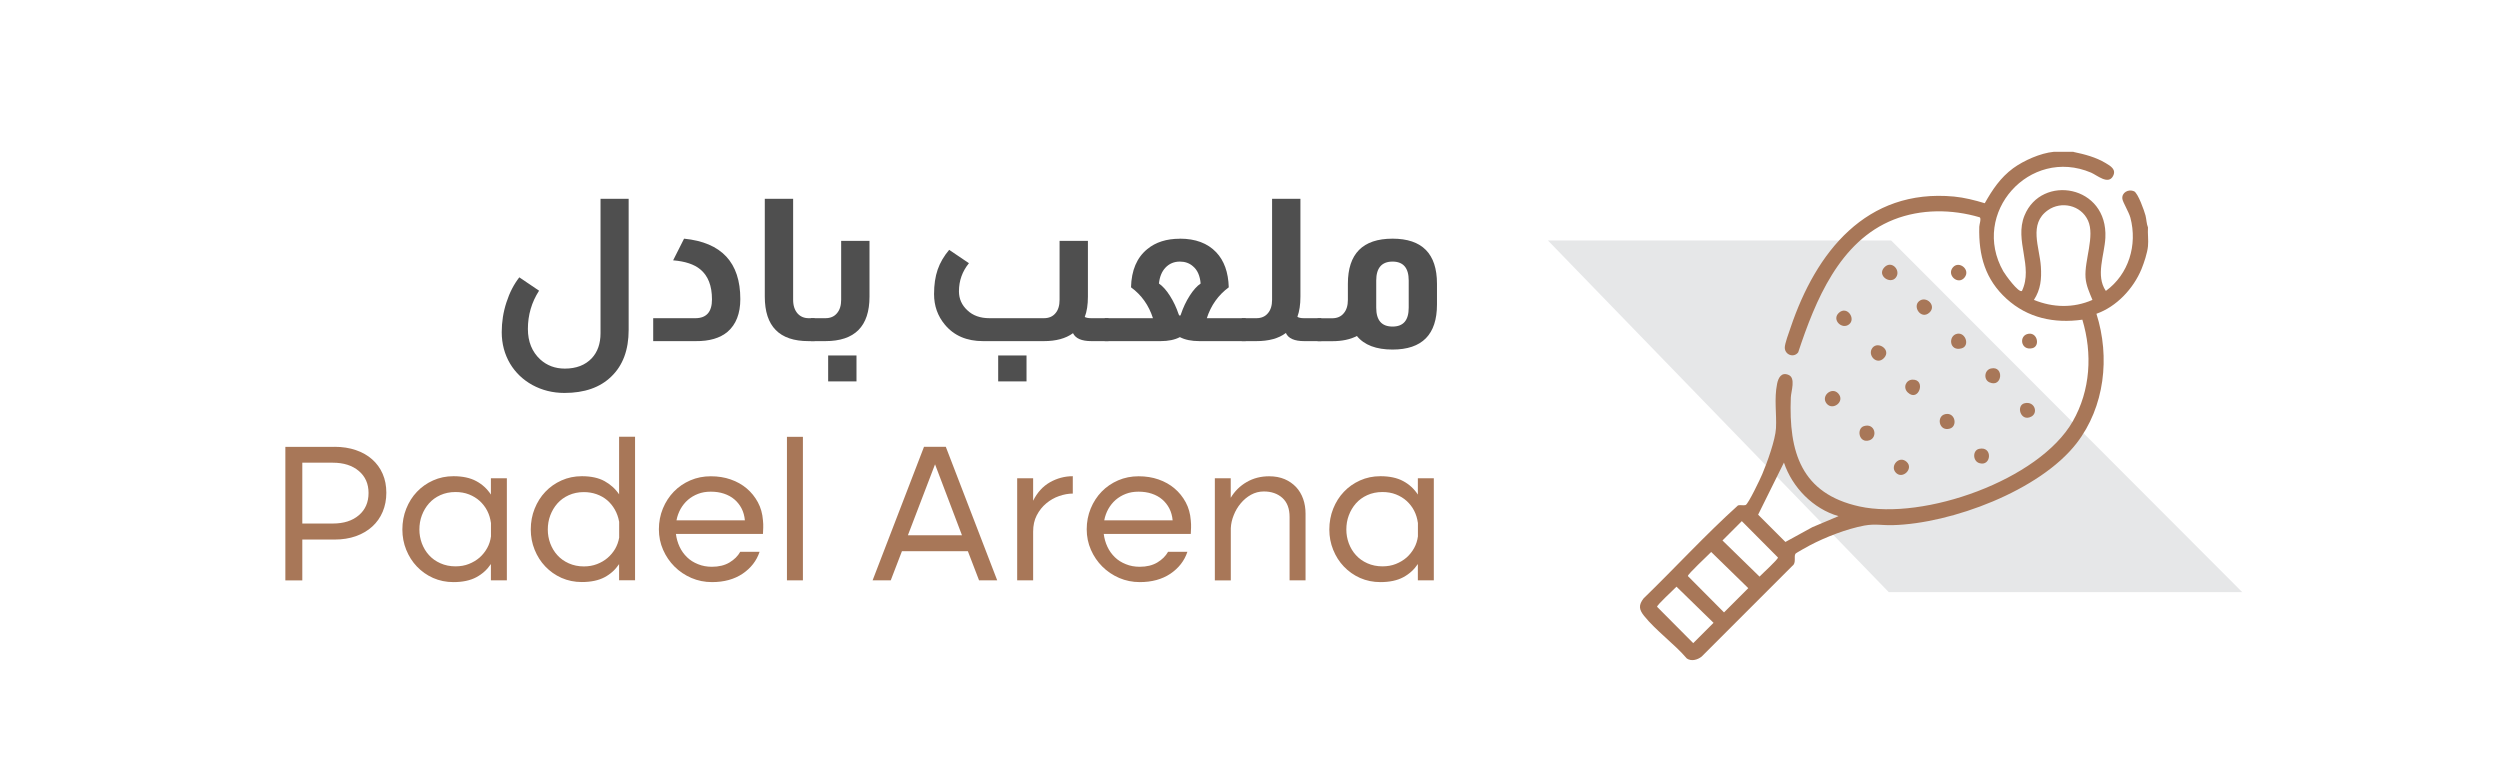 <?xml version="1.0" encoding="UTF-8"?>
<svg id="Layer_1" data-name="Layer 1" xmlns="http://www.w3.org/2000/svg" viewBox="0 0 355.52 111.54">
  <defs>
    <style>
      .cls-1 {
        fill: #a87758;
      }

      .cls-2 {
        fill: #e6e7e8;
      }

      .cls-3 {
        fill: #4f4f4f;
      }
    </style>
  </defs>
  <polygon class="cls-2" points="220.13 34.2 268.6 84.21 318.87 84.21 268.94 34.2 220.13 34.2"/>
  <g>
    <path class="cls-3" d="M89.4,28.27v18.65c0,2.83-.82,5.05-2.47,6.63-1.59,1.55-3.81,2.33-6.66,2.33-1.66,0-3.18-.38-4.56-1.13-1.34-.74-2.4-1.75-3.17-3.03-.79-1.34-1.19-2.83-1.19-4.48,0-1.46.22-2.87.67-4.24.44-1.37,1.05-2.56,1.83-3.56l2.81,1.9c-1.06,1.64-1.59,3.46-1.59,5.44,0,1.81.59,3.26,1.76,4.34.96.87,2.13,1.3,3.49,1.3,1.62,0,2.9-.49,3.83-1.47.83-.89,1.25-2.08,1.25-3.57v-19.11h4.03Z"/>
    <path class="cls-3" d="M95.72,37.03l1.56-3.09c5.33.53,8,3.39,8,8.59,0,2.06-.61,3.61-1.81,4.65-1.08.91-2.59,1.35-4.54,1.33h-6.04v-3.26h6.04c1.55-.02,2.32-.91,2.32-2.67,0-1.95-.56-3.37-1.67-4.28-.87-.72-2.16-1.14-3.86-1.28Z"/>
    <path class="cls-3" d="M112.79,28.27v14.37c0,.83.22,1.48.65,1.96.4.43.92.65,1.56.65h.85v3.26h-.88c-4.14,0-6.21-2.11-6.21-6.32v-13.92h4.03Z"/>
    <path class="cls-3" d="M123.65,34.25v7.94c0,4.21-2.09,6.32-6.27,6.32h-2.07v-3.26h2.07c.7,0,1.25-.23,1.64-.7.4-.46.6-1.1.6-1.91v-8.39h4.03ZM121.8,54.24h-4.03v-3.69h4.03v3.69Z"/>
    <path class="cls-3" d="M157.64,48.51h-2.44c-1.38,0-2.25-.38-2.61-1.13-1.04.76-2.42,1.13-4.14,1.13h-8.65c-2.33,0-4.14-.78-5.44-2.35-1.02-1.23-1.53-2.67-1.53-4.34,0-1.32.17-2.48.51-3.47s.89-1.93,1.64-2.82l2.81,1.9c-.95,1.17-1.42,2.5-1.42,4,0,1.06.4,1.96,1.19,2.69.79.76,1.84,1.13,3.15,1.13h7.74c.7,0,1.25-.23,1.64-.7.4-.46.59-1.1.59-1.91v-8.39h4.03v7.94c0,1.15-.15,2.12-.45,2.89.21.11.51.17.91.17h2.47v3.26ZM145.98,54.24h-4.03v-3.69h4.03v3.69Z"/>
    <path class="cls-3" d="M167.79,33.94c2.21,0,3.93.64,5.16,1.93,1.13,1.19,1.73,2.85,1.79,4.99-1.49,1.1-2.53,2.56-3.12,4.39h5.53v3.26h-6.58c-1.13,0-2.06-.19-2.78-.57-.72.38-1.63.57-2.75.57h-7.94v-3.26h6.86c-.59-1.83-1.62-3.3-3.12-4.39.06-2.42.83-4.23,2.32-5.44,1.19-.98,2.73-1.47,4.62-1.47ZM167.79,37.2c-.83,0-1.52.29-2.07.88-.51.55-.81,1.29-.91,2.24.53.36,1.05.94,1.56,1.74.51.8.93,1.69,1.25,2.65.04.11.09.17.17.17s.12-.06.14-.17c.32-.96.74-1.85,1.25-2.65.51-.8,1.03-1.38,1.56-1.74-.09-1.11-.46-1.94-1.11-2.47-.49-.43-1.11-.65-1.84-.65Z"/>
    <path class="cls-3" d="M187.91,48.51h-2.44c-1.4,0-2.27-.39-2.61-1.16-1.02.78-2.42,1.16-4.2,1.16h-2.07v-3.26h2.07c.7,0,1.25-.23,1.64-.7.4-.46.6-1.1.6-1.91v-14.37h4.03v13.92c0,1.12-.14,2.07-.43,2.86.17.13.49.2.96.2h2.44v3.26Z"/>
    <path class="cls-3" d="M198.03,33.94c4.21,0,6.32,2.14,6.32,6.41v2.95c0,4.27-2.11,6.41-6.32,6.41-2.32,0-4.02-.64-5.07-1.93-.93.49-2.1.74-3.52.74h-2.07v-3.26h2.07c.7,0,1.25-.23,1.64-.7.4-.46.6-1.1.6-1.91v-2.3c0-4.27,2.12-6.41,6.35-6.41ZM200.33,43.75v-3.86c0-1.79-.77-2.69-2.3-2.69s-2.32.9-2.32,2.69v3.86c0,1.8.77,2.69,2.32,2.69s2.3-.9,2.3-2.69Z"/>
    <path class="cls-1" d="M47.58,63.54c1.12,0,2.13.16,3.03.47.91.31,1.68.75,2.32,1.32s1.14,1.25,1.49,2.06c.35.8.52,1.7.52,2.68s-.17,1.88-.52,2.71-.85,1.53-1.49,2.11-1.42,1.04-2.32,1.36c-.91.32-1.92.48-3.03.48h-4.59v5.81h-2.41v-18.99h7ZM47.33,74.45c1.55,0,2.78-.39,3.7-1.18.92-.78,1.38-1.84,1.38-3.16s-.46-2.35-1.38-3.13c-.92-.78-2.15-1.18-3.7-1.18h-4.34v8.65h4.34Z"/>
    <path class="cls-1" d="M72.08,82.53h-2.27v-2.32c-.53.79-1.22,1.42-2.08,1.88-.86.46-1.94.69-3.25.69-1.04,0-2-.2-2.89-.59-.89-.4-1.65-.94-2.3-1.62s-1.15-1.47-1.52-2.38c-.37-.91-.55-1.87-.55-2.89s.18-2.04.55-2.96c.37-.92.87-1.72,1.52-2.4.64-.68,1.41-1.22,2.3-1.62.89-.4,1.85-.6,2.89-.6,1.3,0,2.39.23,3.25.7.86.46,1.55,1.1,2.08,1.91v-2.32h2.27v14.51ZM69.81,74.34c-.08-.6-.25-1.17-.52-1.7-.27-.53-.63-.99-1.06-1.39-.44-.4-.95-.71-1.53-.94s-1.23-.34-1.93-.34c-.79,0-1.51.15-2.15.44s-1.18.68-1.62,1.18c-.43.49-.77,1.06-1.01,1.7-.24.64-.35,1.31-.35,2.01s.12,1.34.35,1.97c.24.63.57,1.19,1.01,1.67.43.48.97.87,1.62,1.16s1.36.44,2.15.44c.7,0,1.34-.11,1.91-.34.58-.23,1.08-.53,1.52-.91.43-.38.79-.83,1.08-1.35s.46-1.07.54-1.66v-1.96Z"/>
    <path class="cls-1" d="M75.48,75.3c0-1.06.18-2.04.55-2.96.37-.92.87-1.72,1.52-2.4.64-.68,1.41-1.22,2.3-1.62.89-.4,1.85-.6,2.89-.6,1.3,0,2.38.23,3.23.7s1.54,1.09,2.07,1.88v-8.19h2.27v20.41h-2.27v-2.3c-.53.79-1.22,1.42-2.07,1.87-.85.45-1.93.68-3.23.68-1.04,0-2-.2-2.89-.59-.89-.4-1.65-.94-2.3-1.62s-1.15-1.47-1.52-2.38c-.37-.91-.55-1.87-.55-2.89ZM88.04,74.17c-.11-.62-.32-1.2-.61-1.71s-.66-.96-1.09-1.33c-.44-.37-.94-.65-1.5-.85-.57-.2-1.17-.3-1.81-.3-.79,0-1.51.15-2.15.44s-1.18.68-1.62,1.18c-.43.49-.77,1.06-1.01,1.7-.24.64-.35,1.31-.35,2.01s.12,1.34.35,1.97c.24.63.57,1.19,1.01,1.67.43.48.97.87,1.62,1.16s1.36.44,2.15.44c.68,0,1.3-.11,1.87-.33.57-.22,1.07-.51,1.5-.88.43-.37.79-.8,1.08-1.29.28-.49.47-1.02.57-1.59v-2.3Z"/>
    <path class="cls-1" d="M96.12,75.92c.08.64.25,1.25.52,1.83.27.58.63,1.07,1.06,1.49.43.42.95.75,1.56.99.6.25,1.27.37,1.98.37.98,0,1.81-.2,2.5-.61.68-.41,1.19-.91,1.53-1.52h2.75c-.43,1.29-1.24,2.32-2.42,3.12-1.18.79-2.63,1.19-4.35,1.19-1.04,0-2.02-.2-2.93-.59-.92-.4-1.72-.94-2.4-1.62-.68-.68-1.22-1.47-1.62-2.38-.4-.91-.6-1.88-.6-2.92s.19-2.04.57-2.96c.38-.92.9-1.72,1.56-2.4.66-.68,1.44-1.21,2.34-1.6.9-.39,1.87-.58,2.91-.58s1.97.15,2.83.45c.87.3,1.63.73,2.28,1.28.65.55,1.18,1.21,1.59,1.97s.65,1.62.72,2.57c.04.38.05.71.04,1.01s-.02.6-.04.92h-12.39ZM105.93,74c-.06-.62-.21-1.19-.47-1.69s-.6-.93-1.02-1.29c-.42-.36-.92-.63-1.49-.82-.57-.19-1.19-.28-1.87-.28s-1.27.1-1.81.31c-.55.21-1.03.5-1.45.86-.42.37-.76.8-1.04,1.29-.27.49-.47,1.03-.58,1.62h9.72Z"/>
    <path class="cls-1" d="M111.91,62.12h2.27v20.41h-2.27v-20.41Z"/>
    <path class="cls-1" d="M131.41,63.54h3.09l7.31,18.99h-2.58l-1.59-4.14h-9.38l-1.59,4.14h-2.58l7.31-18.99ZM136.8,76.12l-3.83-10.09-3.86,10.09h7.68Z"/>
    <path class="cls-1" d="M144.65,68.01h2.27v3.2c.58-1.17,1.38-2.05,2.38-2.62s2.09-.87,3.26-.87v2.47c-.62,0-1.27.12-1.94.35s-1.28.58-1.83,1.04c-.55.45-1,1.02-1.35,1.69-.35.67-.52,1.45-.52,2.34v6.92h-2.27v-14.51Z"/>
    <path class="cls-1" d="M156.96,75.92c.08.64.25,1.25.52,1.83.27.58.63,1.07,1.06,1.49.43.42.95.75,1.56.99.6.25,1.27.37,1.98.37.98,0,1.81-.2,2.5-.61.68-.41,1.19-.91,1.53-1.52h2.75c-.43,1.29-1.24,2.32-2.42,3.12-1.18.79-2.63,1.19-4.35,1.19-1.04,0-2.02-.2-2.93-.59-.92-.4-1.72-.94-2.4-1.62-.68-.68-1.22-1.47-1.62-2.38-.4-.91-.6-1.88-.6-2.92s.19-2.04.57-2.96c.38-.92.9-1.72,1.56-2.4.66-.68,1.44-1.21,2.34-1.6.9-.39,1.87-.58,2.91-.58s1.97.15,2.83.45c.87.3,1.63.73,2.28,1.28.65.55,1.18,1.21,1.59,1.97s.65,1.62.72,2.57c.04.38.05.71.04,1.01s-.02.6-.04.92h-12.39ZM166.76,74c-.06-.62-.21-1.19-.47-1.69s-.6-.93-1.02-1.29c-.42-.36-.92-.63-1.49-.82-.57-.19-1.19-.28-1.87-.28s-1.27.1-1.81.31c-.55.21-1.03.5-1.45.86-.42.37-.76.8-1.04,1.29-.27.49-.47,1.03-.58,1.62h9.72Z"/>
    <path class="cls-1" d="M172.75,68.01h2.27v2.78c.57-.95,1.32-1.69,2.27-2.24.95-.55,2.01-.82,3.2-.82.83,0,1.56.14,2.2.41.63.27,1.17.65,1.62,1.12.44.47.78,1.04,1.01,1.69.23.65.34,1.36.34,2.11v9.47h-2.27v-9.01c0-1.19-.34-2.09-1.02-2.71-.68-.61-1.56-.92-2.64-.92-.66,0-1.27.16-1.83.47-.56.31-1.04.72-1.46,1.22s-.75,1.06-.99,1.67c-.25.61-.39,1.23-.42,1.86v7.43h-2.27v-14.51Z"/>
    <path class="cls-1" d="M203.9,82.53h-2.27v-2.32c-.53.79-1.22,1.42-2.08,1.88-.86.46-1.94.69-3.25.69-1.04,0-2-.2-2.89-.59-.89-.4-1.65-.94-2.3-1.62s-1.15-1.47-1.52-2.38c-.37-.91-.55-1.87-.55-2.89s.18-2.04.55-2.96c.37-.92.87-1.72,1.52-2.4.64-.68,1.41-1.22,2.3-1.62.89-.4,1.85-.6,2.89-.6,1.3,0,2.39.23,3.25.7.86.46,1.55,1.1,2.08,1.91v-2.32h2.27v14.51ZM201.63,74.34c-.08-.6-.25-1.17-.52-1.7-.27-.53-.63-.99-1.06-1.39-.44-.4-.95-.71-1.53-.94s-1.23-.34-1.93-.34c-.79,0-1.51.15-2.15.44s-1.18.68-1.62,1.18c-.43.49-.77,1.06-1.01,1.7-.24.64-.35,1.31-.35,2.01s.12,1.34.35,1.97c.24.63.57,1.19,1.01,1.67.43.48.97.87,1.62,1.16s1.36.44,2.15.44c.7,0,1.34-.11,1.91-.34.58-.23,1.08-.53,1.52-.91.43-.38.79-.83,1.08-1.35s.46-1.07.54-1.66v-1.96Z"/>
  </g>
  <g>
    <path class="cls-1" d="M294.88,21.61c1.58.33,3.16.74,4.56,1.58.7.42,1.55.9,1.05,1.85-.68,1.29-2.28-.13-3.12-.49-8.74-3.71-17.2,5.75-12.48,14.04.25.44,2.18,3.13,2.65,2.78,1.65-3.48-1.11-7.13.36-10.72,2.41-5.92,11.89-4.36,11.5,3.18-.13,2.45-1.42,5.38.07,7.54,3.26-2.37,4.51-6.54,3.49-10.41-.21-.79-1.08-2.21-1.14-2.67-.13-.91.87-1.45,1.66-1.09.56.25,1.46,2.79,1.63,3.45.14.56.14,1.18.35,1.69-.06.86.09,1.83,0,2.68-.09.94-.56,2.36-.92,3.24-1.16,2.8-3.55,5.35-6.41,6.36,1.96,6.17,1.18,13.23-2.82,18.41-5.21,6.74-17.82,11.44-26.16,11.65-1.52.04-2.47-.22-4.03.06-2.47.46-5.53,1.64-7.76,2.82-.31.17-1.95,1.06-2.04,1.2-.24.4.15,1.3-.42,1.7l-12.91,12.91c-.57.46-1.46.72-2.11.27-1.77-2.07-4.41-3.97-6.08-6.06-.73-.91-.8-1.53-.07-2.48,4.51-4.37,8.79-9.05,13.43-13.23.33-.1.77.05,1.08-.05.37-.12,2.12-3.79,2.37-4.4.68-1.61,1.86-4.84,1.95-6.52.11-2.05-.28-4.15.16-6.33.17-.84.61-1.7,1.64-1.25s.35,2.29.31,3.2c-.31,7.77,1.47,13.68,9.76,15.5,9.12,2,25.53-3.72,30.33-12.09,2.53-4.41,2.82-9.64,1.37-14.47-4,.56-7.77-.23-10.78-2.97s-3.99-6.11-3.88-10.24c0-.31.32-1.18.06-1.35-3.97-1.17-8.35-1.2-12.23.33-7.72,3.06-11.15,11.54-13.58,18.87-.62.83-1.87.37-1.91-.63-.02-.58.6-2.21.82-2.86,3.62-10.76,10.75-19.82,23.24-18.66,1.47.14,2.97.52,4.38.95,1.08-1.92,2.23-3.64,4.03-4.97,1.52-1.11,3.9-2.16,5.77-2.34h2.82ZM297.56,42.64c-.42-1.02-.9-2.05-.98-3.17-.18-2.44,1.36-5.9.35-8.11s-3.82-2.8-5.7-1.47c-2.79,1.96-1.17,5.28-1,8.04.11,1.75-.03,3.23-.99,4.72,2.71,1.11,5.63,1.18,8.32,0ZM261.45,73.4c-3.61-1.04-6.58-4.09-7.76-7.62l-3.67,7.41,3.88,3.88,3.83-2.1,3.72-1.57ZM247.7,74.11l-2.75,2.75,5.27,5.14c.34-.37,2.66-2.47,2.62-2.72l-5.14-5.17ZM243.35,78.49c-.41.44-3.37,3.17-3.32,3.43l5.14,5.17,3.45-3.45-5.27-5.14ZM238.41,83.43c-.36.39-2.8,2.61-2.76,2.86l5.14,5.17,2.89-2.89-5.27-5.14Z"/>
    <path class="cls-1" d="M261.41,55.95c1.04,1.13-.78,2.52-1.65,1.44s.74-2.44,1.65-1.44Z"/>
    <path class="cls-1" d="M265.08,60.59c1.58-.47,2,1.63.75,2.03-1.49.47-1.87-1.69-.75-2.03Z"/>
    <path class="cls-1" d="M269.59,39.49c-.79.98-2.69-.29-1.65-1.44s2.47.42,1.65,1.44Z"/>
    <path class="cls-1" d="M277.72,38.02c.86-1.01,2.56.33,1.65,1.45s-2.59-.35-1.65-1.45Z"/>
    <path class="cls-1" d="M272.92,42.82c1.02-.82,2.54.67,1.44,1.65-1.16,1.03-2.43-.86-1.44-1.65Z"/>
    <path class="cls-1" d="M262.96,46.12c-1.02.82-2.54-.67-1.44-1.65,1.16-1.03,2.43.86,1.44,1.65Z"/>
    <path class="cls-1" d="M278.34,47.46c1.2-.22,1.81,1.72.64,2.07-1.79.53-1.99-1.82-.64-2.07Z"/>
    <path class="cls-1" d="M266.29,49.45c.79-.98,2.69.29,1.65,1.44s-2.47-.42-1.65-1.44Z"/>
    <path class="cls-1" d="M283.14,52.4c1.89-.42,1.63,2.78-.21,1.98-.89-.38-.75-1.77.21-1.98Z"/>
    <path class="cls-1" d="M271.96,53.99c2-.07.9,3.26-.64,1.84-.77-.71-.27-1.81.64-1.84Z"/>
    <path class="cls-1" d="M287.93,57.34c1.41-.32,1.96,1.37.93,1.91-1.52.8-2.22-1.62-.93-1.91Z"/>
    <path class="cls-1" d="M276.65,58.89c1.4-.29,1.77,1.72.64,2.06-1.57.47-1.98-1.79-.64-2.06Z"/>
    <path class="cls-1" d="M281.44,63.83c1.98-.44,1.77,2.58.03,2.03-.96-.3-.96-1.82-.03-2.03Z"/>
    <path class="cls-1" d="M288.5,47.46c1.26-.17,1.64,1.8.5,2.06-1.67.38-1.96-1.87-.5-2.06Z"/>
    <path class="cls-1" d="M271.14,65.68c1.06.97-.63,2.59-1.57,1.5-.83-.95.53-2.46,1.57-1.5Z"/>
  </g>
</svg>